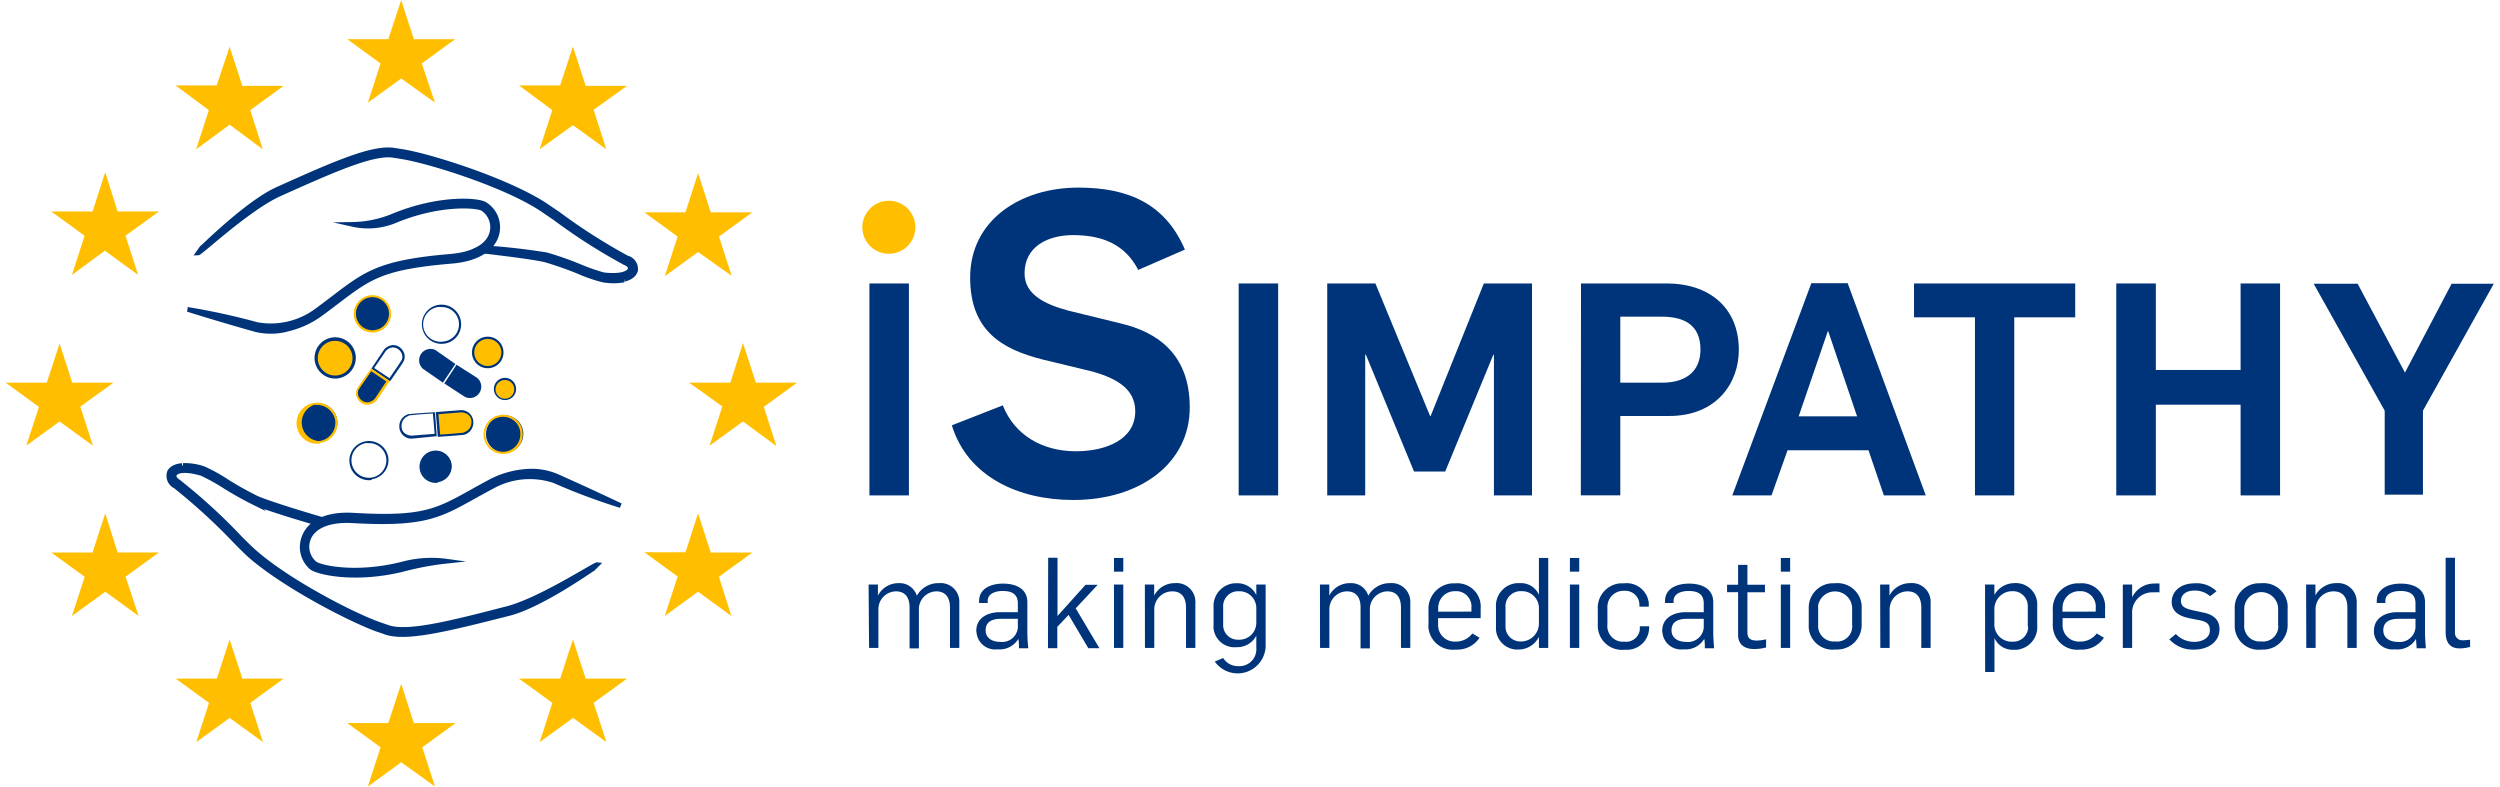 <svg xmlns="http://www.w3.org/2000/svg" width="267" height="84" viewBox="0 0 266.65 84.27">
  <defs>
    <style>
      .cls-1 {
        fill: #ffbf00;
      }

      .cls-2, .cls-3 {
        fill: #00347a;
      }

      .cls-3 {
        stroke: #00347a;
        stroke-miterlimit: 10;
        stroke-width: 0.5px;
      }
    </style>
  </defs>
  <g id="Layer_2" data-name="Layer 2">
    <g id="Layer_1-2" data-name="Layer 1">
      <g id="Group_153" data-name="Group 153">
        <g id="Group_159" data-name="Group 159">
          <g id="Group_153-2" data-name="Group 153-2">
            <path id="Path_209" data-name="Path 209" class="cls-1" d="M94.65,27.19a2.84,2.84,0,1,0-2.86-2.83,2.84,2.84,0,0,0,2.86,2.83"/>
          </g>
          <g id="Group_154" data-name="Group 154">
            <path id="Path_210" data-name="Path 210" class="cls-2" d="M92.46,62.63h1v1.18h0a2.48,2.48,0,0,1,2.25-1.33,1.93,1.93,0,0,1,1.92,1.35h0A2.62,2.62,0,0,1,100,62.48a2,2,0,0,1,2.18,1.86v5.08h-1V65.11c0-1.15-.52-1.75-1.48-1.75a1.91,1.91,0,0,0-1.85,2h0v4.11h-1V65.08c0-1.1-.5-1.72-1.47-1.72a1.91,1.91,0,0,0-1.87,1.94v4.12h-1Z"/>
            <path id="Path_211" data-name="Path 211" class="cls-2" d="M104,67.59c0-1.47,1.34-2,2.52-2h1.93v-.94c0-1-.65-1.33-1.62-1.33-.8,0-1.61.29-1.61,1.06v.23h-.92v-.2c0-1.38,1.3-1.88,2.57-1.88s2.6.47,2.6,2v3.28a16.08,16.08,0,0,0,.1,1.65h-1c0-.2,0-.78-.07-1h0a2.33,2.33,0,0,1-2.22,1.11,2,2,0,0,1-2.25-1.75A1.64,1.64,0,0,1,104,67.59Zm4.45-.65V66.3h-1.76c-.86,0-1.69.22-1.69,1.24,0,.82.7,1.23,1.53,1.23a1.69,1.69,0,0,0,1.91-1.43,1.33,1.33,0,0,0,0-.4Z"/>
            <path id="Path_212" data-name="Path 212" class="cls-2" d="M111.7,59.76h1V66l3-3.34H117l-2.35,2.52,2.54,4.27H116l-2.11-3.57-1.21,1.28v2.29h-1Z"/>
            <path id="Path_213" data-name="Path 213" class="cls-2" d="M118.75,59.78h1v1.47h-1Zm0,2.85h1v6.79h-1Z"/>
            <path id="Path_214" data-name="Path 214" class="cls-2" d="M122.06,62.63h1v1.18h0a2.47,2.47,0,0,1,2.23-1.33,2,2,0,0,1,2.18,1.89,1.45,1.45,0,0,1,0,.36v4.69h-1V65.11c0-1.2-.57-1.75-1.47-1.75a1.93,1.93,0,0,0-1.93,1.92.71.71,0,0,0,0,.14v4h-1Z"/>
            <path id="Path_215" data-name="Path 215" class="cls-2" d="M129.53,70.89l.92-.39a1.85,1.85,0,0,0,1.63.87A1.8,1.8,0,0,0,134,69.68a1.22,1.22,0,0,0,0-.27v-1.3a2.3,2.3,0,0,1-2.11,1.23,2.26,2.26,0,0,1-2.47-2,2.54,2.54,0,0,1,0-.39V65.09a2.44,2.44,0,0,1,2.27-2.6h.25A2.24,2.24,0,0,1,134,63.75V62.63h1v6.64a3,3,0,0,1-5.44,1.62ZM134,66.54V65.19a1.8,1.8,0,0,0-1.76-1.84h-.09a1.6,1.6,0,0,0-1.7,1.51.48.48,0,0,0,0,.17v1.91a1.56,1.56,0,0,0,1.53,1.6h.2A1.81,1.81,0,0,0,134,66.74a1.27,1.27,0,0,0,0-.2Z"/>
            <path id="Path_216" data-name="Path 216" class="cls-2" d="M140.82,62.63h1v1.18h0a2.47,2.47,0,0,1,2.24-1.33A1.91,1.91,0,0,1,146,63.83h0a2.6,2.6,0,0,1,2.32-1.35,2,2,0,0,1,2.18,1.86,1.4,1.4,0,0,1,0,.29v4.79h-1V65.11c0-1.15-.51-1.75-1.47-1.75a1.91,1.91,0,0,0-1.86,2v4.11h-1V65.08c0-1.1-.5-1.72-1.47-1.72a1.91,1.91,0,0,0-1.87,1.93v4.13h-1Z"/>
            <path id="Path_217" data-name="Path 217" class="cls-2" d="M152.45,66.84V65.4A2.73,2.73,0,0,1,155,62.5h.35a2.5,2.5,0,0,1,2.69,2.29,2.29,2.29,0,0,1,0,.37v1.07h-4.56v.7a1.76,1.76,0,0,0,1.69,1.81h.26a2.19,2.19,0,0,0,1.72-.87l.77.46a2.87,2.87,0,0,1-2.56,1.27,2.62,2.62,0,0,1-2.91-2.29A2.37,2.37,0,0,1,152.45,66.84Zm4.6-1.31v-.4a1.65,1.65,0,0,0-1.5-1.79h-.25a1.78,1.78,0,0,0-1.81,1.74v.46Z"/>
            <path id="Path_218" data-name="Path 218" class="cls-2" d="M159.68,67.17V65.09a2.43,2.43,0,0,1,2.24-2.61h.36a2.08,2.08,0,0,1,2,1.25h0V59.78h1v9.64h-1V68.23h0a2.43,2.43,0,0,1-2.12,1.36,2.3,2.3,0,0,1-2.48-2.11C159.68,67.38,159.67,67.28,159.68,67.17Zm4.6-.5V65.25a1.82,1.82,0,0,0-1.74-1.91h-.13a1.62,1.62,0,0,0-1.71,1.5,1,1,0,0,0,0,.17v2.13a1.59,1.59,0,0,0,1.58,1.59h.16a1.93,1.93,0,0,0,1.84-2v0Z"/>
            <path id="Path_219" data-name="Path 219" class="cls-2" d="M167.6,59.78h1v1.47h-1Zm0,2.85h1v6.79h-1Z"/>
            <path id="Path_220" data-name="Path 220" class="cls-2" d="M170.59,66.85V65.33A2.63,2.63,0,0,1,173,62.5h.39a2.39,2.39,0,0,1,2.66,2.07,2.83,2.83,0,0,1,0,.29V65h-1v-.23a1.51,1.51,0,0,0-1.54-1.47h-.15A1.72,1.72,0,0,0,171.62,65a1.13,1.13,0,0,0,0,.26v1.64a1.68,1.68,0,0,0,1.46,1.85h.34a1.48,1.48,0,0,0,1.67-1.28.86.86,0,0,0,0-.16V67.1h1v.15a2.37,2.37,0,0,1-2.36,2.37l-.3,0a2.59,2.59,0,0,1-2.83-2.33A2.94,2.94,0,0,1,170.59,66.85Z"/>
            <path id="Path_221" data-name="Path 221" class="cls-2" d="M177.49,67.59c0-1.47,1.34-2,2.52-2h1.93v-.94c0-1-.64-1.33-1.62-1.33-.8,0-1.61.29-1.61,1.06v.23h-.92v-.2c0-1.38,1.3-1.88,2.57-1.88s2.6.47,2.6,2v3.28c0,.38.06,1.38.1,1.65h-1c0-.2,0-.78-.07-1h0a2.33,2.33,0,0,1-2.22,1.11,2,2,0,0,1-2.25-1.75A1.79,1.79,0,0,1,177.49,67.59Zm4.45-.65V66.3h-1.75c-.87,0-1.7.22-1.7,1.24,0,.82.7,1.23,1.53,1.23a1.69,1.69,0,0,0,1.91-1.43,1.33,1.33,0,0,0,0-.4Z"/>
            <path id="Path_222" data-name="Path 222" class="cls-2" d="M185.62,68V63.45h-1.18v-.8h1.18V60.52h1v2.13h1.88v.81h-1.88v4.29c0,.67.35.88,1,.88a4.8,4.8,0,0,0,1-.13v.87a4.9,4.9,0,0,1-1.26.17C186.42,69.54,185.62,69.16,185.62,68Z"/>
            <path id="Path_223" data-name="Path 223" class="cls-2" d="M190.2,59.78h1v1.47h-1Zm0,2.85h1v6.79h-1Z"/>
            <path id="Path_224" data-name="Path 224" class="cls-2" d="M193.19,67V65.21a2.62,2.62,0,0,1,2.52-2.72h.3a2.6,2.6,0,0,1,2.85,2.33c0,.12,0,.24,0,.37v1.66a2.63,2.63,0,0,1-2.51,2.74h-.31a2.55,2.55,0,0,1-2.84-2.22A1.76,1.76,0,0,1,193.19,67Zm4.65-.07V65.1a1.84,1.84,0,0,0-3.64-.26,1.71,1.71,0,0,0,0,.32v1.78a1.67,1.67,0,0,0,1.55,1.79h.3a1.62,1.62,0,0,0,1.79-1.44,1.27,1.27,0,0,0,0-.39Z"/>
            <path id="Path_225" data-name="Path 225" class="cls-2" d="M200.84,62.63h1v1.18h0a2.48,2.48,0,0,1,2.23-1.33,2,2,0,0,1,2.18,1.89,2.16,2.16,0,0,1,0,.36v4.69h-1V65.11c0-1.2-.57-1.75-1.47-1.75a1.92,1.92,0,0,0-1.92,1.92v4.14h-1Z"/>
            <path id="Path_226" data-name="Path 226" class="cls-2" d="M212.08,62.63h1v1.11h0a2.44,2.44,0,0,1,2.13-1.26,2.29,2.29,0,0,1,2.46,2.11,1.5,1.5,0,0,1,0,.3V67a2.43,2.43,0,0,1-2.24,2.62h-.34a2.12,2.12,0,0,1-2-1.26h0V72h-1Zm4.58,4.44V64.93a1.59,1.59,0,0,0-1.57-1.59h-.17a1.92,1.92,0,0,0-1.84,2v1.49a1.84,1.84,0,0,0,1.75,1.92H215a1.6,1.6,0,0,0,1.7-1.49A1,1,0,0,0,216.66,67.07Z"/>
            <path id="Path_227" data-name="Path 227" class="cls-2" d="M219.34,66.84V65.4a2.73,2.73,0,0,1,2.56-2.9h.35a2.49,2.49,0,0,1,2.69,2.29,2.29,2.29,0,0,1,0,.37v1.07h-4.55v.7a1.74,1.74,0,0,0,1.68,1.81h.26a2.18,2.18,0,0,0,1.72-.87l.77.46a2.86,2.86,0,0,1-2.55,1.27,2.61,2.61,0,0,1-2.91-2.29A2.36,2.36,0,0,1,219.34,66.84Zm4.6-1.31v-.4a1.65,1.65,0,0,0-1.5-1.79h-.24a1.78,1.78,0,0,0-1.82,1.74v.46Z"/>
            <path id="Path_228" data-name="Path 228" class="cls-2" d="M226.84,62.63h1V64h0a2.63,2.63,0,0,1,2.43-1.48,4,4,0,0,1,.5,0v.95a3.18,3.18,0,0,0-.62,0,2.16,2.16,0,0,0-2.31,2,1.92,1.92,0,0,0,0,.24v3.71h-1Z"/>
            <path id="Path_229" data-name="Path 229" class="cls-2" d="M231.83,68.5l.69-.57a2.69,2.69,0,0,0,2,.84c.82,0,1.65-.42,1.65-1.22s-.47-1-1.4-1.15l-.78-.16c-1.18-.23-1.91-.77-1.91-1.74,0-1.18,1-2,2.44-2a3,3,0,0,1,2.36.85l-.69.53a2.41,2.41,0,0,0-1.73-.6c-.82,0-1.39.44-1.39,1.1s.55.86,1.47,1.05l1,.22c1,.21,1.66.75,1.66,1.75,0,1.48-1.37,2.2-2.68,2.2A3.39,3.39,0,0,1,231.83,68.5Z"/>
            <path id="Path_230" data-name="Path 230" class="cls-2" d="M238.83,67V65.21a2.63,2.63,0,0,1,2.52-2.72h.31a2.59,2.59,0,0,1,2.84,2.33,2.26,2.26,0,0,1,0,.37v1.66A2.63,2.63,0,0,1,242,69.6h-.3a2.56,2.56,0,0,1-2.85-2.22A2.61,2.61,0,0,1,238.83,67Zm4.65-.07V65.1a1.82,1.82,0,0,0-3.63.06v1.78a1.66,1.66,0,0,0,1.54,1.79h.31a1.63,1.63,0,0,0,1.79-1.44A1.7,1.7,0,0,0,243.48,66.9Z"/>
            <path id="Path_231" data-name="Path 231" class="cls-2" d="M246.48,62.63h1v1.18h0a2.49,2.49,0,0,1,2.23-1.33,2,2,0,0,1,2.19,1.89,2.17,2.17,0,0,1,0,.36v4.69h-1V65.11c0-1.2-.57-1.75-1.48-1.75a1.92,1.92,0,0,0-1.92,1.92v4.14h-1Z"/>
            <path id="Path_232" data-name="Path 232" class="cls-2" d="M253.75,67.59c0-1.47,1.34-2,2.52-2h1.93v-.94c0-1-.65-1.33-1.62-1.33-.8,0-1.61.29-1.61,1.06v.23h-.92v-.2c0-1.38,1.3-1.88,2.57-1.88s2.6.47,2.6,2v3.28c0,.38.06,1.38.1,1.65h-1c0-.2-.05-.78-.07-1h0A2.3,2.3,0,0,1,256,69.57a2,2,0,0,1-2.25-1.75A1.79,1.79,0,0,1,253.75,67.59Zm4.45-.65V66.3h-1.75c-.87,0-1.7.22-1.7,1.24,0,.82.7,1.23,1.53,1.23a1.69,1.69,0,0,0,1.91-1.43,1.33,1.33,0,0,0,0-.4Z"/>
            <path id="Path_233" data-name="Path 233" class="cls-2" d="M261.43,67.76v-8h1v8a.78.78,0,0,0,.71.84h.17a6.32,6.32,0,0,0,.74-.06v.77a4,4,0,0,1-1.08.16C261.69,69.5,261.43,68.54,261.43,67.76Z"/>
          </g>
          <g id="Group_158" data-name="Group 158">
            <path id="Path_234" data-name="Path 234" class="cls-1" d="M74.19,55l1.36,4.2H80l-3.57,2.6L77.76,66l-3.57-2.6L70.62,66,72,61.77l-3.57-2.6h4.41Z"/>
            <path id="Path_235" data-name="Path 235" class="cls-1" d="M79,36.75,80.38,41H84.8l-3.57,2.6,1.36,4.2L79,45.16l-3.58,2.59,1.37-4.2L73.23,41h4.42Z"/>
            <path id="Path_236" data-name="Path 236" class="cls-1" d="M74.19,18.55l1.36,4.2H80l-3.57,2.6,1.36,4.2L74.19,27l-3.57,2.6L72,25.35l-3.57-2.6h4.41Z"/>
            <path id="Path_237" data-name="Path 237" class="cls-1" d="M60.78,5l1.37,4.2h4.42L63,11.76,64.36,16l-3.58-2.59L57.21,16l1.36-4.2L55,9.15h4.41Z"/>
            <path id="Path_238" data-name="Path 238" class="cls-1" d="M42.38,0,41,4.2H36.6l3.57,2.6L38.81,11l3.57-2.59L46,11,44.59,6.8l3.57-2.6H43.74Z"/>
            <path id="Path_239" data-name="Path 239" class="cls-1" d="M24,5l1.36,4.2h4.42l-3.57,2.6L27.55,16,24,13.36,20.41,16l1.36-4.2L18.2,9.15h4.41Z"/>
            <path id="Path_240" data-name="Path 240" class="cls-1" d="M10.67,18.46,12,22.66h4.42l-3.58,2.6,1.36,4.2-3.57-2.6L7.1,29.46l1.36-4.2-3.57-2.6H9.31Z"/>
            <path id="Path_241" data-name="Path 241" class="cls-1" d="M4.41,41H0l3.57,2.6L2.21,47.75l3.57-2.59,3.57,2.59L8,43.56,11.56,41H7.14l-1.36-4.2Z"/>
            <path id="Path_242" data-name="Path 242" class="cls-1" d="M10.67,55,12,59.19h4.42l-3.57,2.6L14.25,66,10.68,63.4,7.1,66l1.37-4.2-3.58-2.6H9.31Z"/>
            <path id="Path_243" data-name="Path 243" class="cls-1" d="M24,68.51l1.36,4.2h4.42l-3.57,2.6,1.36,4.2L24,76.92l-3.57,2.59,1.36-4.2-3.57-2.6h4.41Z"/>
            <path id="Path_244" data-name="Path 244" class="cls-1" d="M41,77.47H36.6l3.57,2.6-1.36,4.2,3.57-2.6L46,84.27l-1.36-4.2,3.57-2.6H43.74l-1.36-4.2Z"/>
            <path id="Path_245" data-name="Path 245" class="cls-1" d="M60.78,68.51l1.37,4.2h4.42L63,75.31l1.37,4.2-3.58-2.59-3.57,2.59,1.36-4.2L55,72.71h4.42Z"/>
            <g id="Group_156" data-name="Group 156">
              <g id="Group_155" data-name="Group 155">
                <path id="Path_246" data-name="Path 246" class="cls-2" d="M92.55,30.37h4.23V53.08H92.55Z"/>
                <path id="Path_247" data-name="Path 247" class="cls-2" d="M101.38,45.57l5.46-2.14c1.23,3.14,4.18,4.92,7.82,4.92,3.28,0,6.37-1.28,6.37-4.28,0-2.41-2-3.5-4.46-4.23l-5.46-1.32c-4.32-1.09-7.77-3.05-7.77-8.78,0-6.1,5.32-9.64,11.6-9.64,5.41,0,9.32,1.77,11.41,6.64l-5,2.18c-1.41-2.73-3.82-3.73-7-3.73-2.63,0-5.18,1.19-5.18,4.1,0,2.27,2.18,3.32,4.73,4l5.55,1.36c3.87.91,7.42,3.23,7.42,9,0,6-5.33,9.92-12.47,9.92C108.52,53.58,103.06,51.07,101.38,45.57Z"/>
                <path id="Path_248" data-name="Path 248" class="cls-2" d="M132.11,30.37h4.23V53.08h-4.23Z"/>
                <path id="Path_249" data-name="Path 249" class="cls-2" d="M141.6,30.37h5.16l5.86,14.2h.06l5.7-14.2h5.16V53.08h-4.08V38h-.06l-5.16,12.52H150.9L145.74,38h-.07V53.08H141.6Z"/>
                <path id="Path_250" data-name="Path 250" class="cls-2" d="M168.79,30.37H178c4.4,0,7.7,2.48,7.7,7.13,0,3.48-2.32,7.07-7.48,7.07H173v8.5h-4.23ZM177.52,41c2.45,0,4.07-1.18,4.07-3.54,0-2.67-1.78-3.53-4.14-3.53H173V41Z"/>
                <path id="Path_251" data-name="Path 251" class="cls-2" d="M193.47,30.34h3.89l8.37,22.74h-4.49l-1.65-4.84h-8.67l-1.72,4.84H185Zm4.9,14.27-3.09-9.11h-.05l-3.12,9.11Z"/>
                <path id="Path_252" data-name="Path 252" class="cls-2" d="M211,34h-6.53V30.37h17.27V34h-6.53V53.08H211Z"/>
                <path id="Path_253" data-name="Path 253" class="cls-2" d="M226.14,30.37h4.24v9.27h9.08V30.37h4.23V53.08h-4.23V43.36h-9.08v9.72h-4.24Z"/>
                <path id="Path_254" data-name="Path 254" class="cls-2" d="M254.9,44l-7.61-13.6H252l5.07,9.52,5-9.52h4.52L259,44v9H254.9Z"/>
              </g>
            </g>
            <path id="Path_255" data-name="Path 255" class="cls-3" d="M30.05,35.31a7,7,0,0,1-3.28,0c-3.85-1.08-7.24-2.15-7.27-2.16h0a72.11,72.11,0,0,1,7.42,1.62,8.25,8.25,0,0,0,6.49-1.55c.68-.5,1.27-.95,1.82-1.37,3.39-2.58,4.94-3.76,12.45-4.39,2.48-.21,4.1-1.15,4.43-2.58a2.37,2.37,0,0,0-1-2.52c-.63-.37-4.71-.69-9.53,1.35a7.59,7.59,0,0,1-4.42.33h0a11.86,11.86,0,0,0,4.2-.84c5-2.1,9.25-1.79,10-1.31A2.89,2.89,0,0,1,52.65,25c-.18.8-1,2.68-4.93,3-7.34.62-8.75,1.69-12.16,4.28-.55.41-1.14.87-1.83,1.37A9.82,9.82,0,0,1,30,35.31"/>
            <path id="Path_256" data-name="Path 256" class="cls-3" d="M66.26,30A6.37,6.37,0,0,1,64,30a16.73,16.73,0,0,1-2.66-.92,36.67,36.67,0,0,0-3.52-1.23c-1.74-.42-7.33-1-7.38-1.05l.61-.27a69.17,69.17,0,0,1,6.9.77,34.68,34.68,0,0,1,3.59,1.26,20.31,20.31,0,0,0,2.52.88c2.06.24,2.75-.25,2.84-.58s-.16-.54-.55-.71a61.11,61.11,0,0,1-7.5-4.79l-1.47-1c-4-2.61-12-5.1-14.94-5.57l-.88-.14c-2.18-.36-6.6,1.62-12.2,4.13-3.34,1.5-8.47,6.31-8.73,6.32l.36-.51c.06,0,4.9-4.86,8.15-6.32,5.9-2.65,10.17-4.56,12.51-4.17l.88.14c2.84.45,11,3,15.16,5.66l1.48,1a61.47,61.47,0,0,0,7.4,4.73A1.23,1.23,0,0,1,67.49,29c-.06.2-.28.7-1.22.93"/>
            <path id="Path_257" data-name="Path 257" class="cls-1" d="M35.57,40.39a2,2,0,1,0-2.28-1.75,2,2,0,0,0,2.28,1.75h0"/>
            <path id="Path_258" data-name="Path 258" class="cls-2" d="M35.07,36.53a1.86,1.86,0,1,0,2.08,1.61h0a1.86,1.86,0,0,0-2.08-1.6m.53,4a2.21,2.21,0,1,1,1.9-2.48h0a2.22,2.22,0,0,1-1.91,2.48"/>
            <path id="Path_259" data-name="Path 259" class="cls-1" d="M51.85,39.33a1.57,1.57,0,1,0-.43-3.11,1.57,1.57,0,0,0,.43,3.11h0"/>
            <path id="Path_260" data-name="Path 260" class="cls-2" d="M51.46,36.33a1.45,1.45,0,1,0,1.64,1.25,1.45,1.45,0,0,0-1.64-1.25m.4,3.11a1.69,1.69,0,1,1,1.47-1.89,1.69,1.69,0,0,1-1.47,1.89"/>
            <path id="Path_261" data-name="Path 261" class="cls-1" d="M53.67,42.73a1.07,1.07,0,1,0-1.2-.92h0a1.06,1.06,0,0,0,1.2.92h0"/>
            <path id="Path_262" data-name="Path 262" class="cls-2" d="M53.41,40.72a1,1,0,1,0,1.07.83,1,1,0,0,0-1.07-.83h0m.27,2.13a1.19,1.19,0,1,1,1-1.33h0a1.18,1.18,0,0,1-1,1.33h0"/>
            <path id="Path_263" data-name="Path 263" class="cls-2" d="M39.53,35.5a1.9,1.9,0,1,0-2.12-1.64h0a1.9,1.9,0,0,0,2.12,1.64"/>
            <path id="Path_264" data-name="Path 264" class="cls-1" d="M39.06,31.86a1.77,1.77,0,1,0,2,1.53h0a1.78,1.78,0,0,0-2-1.53m.49,3.75a2,2,0,1,1,1.73-2.25,2,2,0,0,1-1.73,2.25"/>
            <path id="Path_265" data-name="Path 265" class="cls-2" d="M33.67,47.37a2.09,2.09,0,1,0-2.29-1.85v0a2.07,2.07,0,0,0,2.29,1.8"/>
            <path id="Path_266" data-name="Path 266" class="cls-1" d="M33.15,43.35a2,2,0,0,0,.42,3.91,2,2,0,0,0,1.75-2.17v0a2,2,0,0,0-2.16-1.7m.54,4.13A2.2,2.2,0,1,1,35.54,45v0a2.17,2.17,0,0,1-1.85,2.46"/>
            <path id="Path_267" data-name="Path 267" class="cls-2" d="M53.64,48.49a2,2,0,1,0-2.16-1.8s0,.05,0,.08a2,2,0,0,0,2.15,1.72"/>
            <path id="Path_268" data-name="Path 268" class="cls-1" d="M53.14,44.67a1.87,1.87,0,1,0,2,1.71.28.28,0,0,0,0-.09,1.83,1.83,0,0,0-2-1.62m.51,3.94a2.1,2.1,0,1,1,1.73-2.43.19.19,0,0,0,0,.08,2.07,2.07,0,0,1-1.74,2.35"/>
            <path id="Path_269" data-name="Path 269" class="cls-2" d="M46.5,32.88a1.87,1.87,0,1,0,.42,3.71,1.86,1.86,0,0,0,1.64-2.06v0a1.85,1.85,0,0,0-2.06-1.62M47,36.82a2.1,2.1,0,1,1,1.78-2.37v0A2.08,2.08,0,0,1,47,36.82"/>
            <path id="Path_270" data-name="Path 270" class="cls-2" d="M46.3,51.56a1.62,1.62,0,1,0-1.79-1.43v0a1.61,1.61,0,0,0,1.78,1.4"/>
            <path id="Path_271" data-name="Path 271" class="cls-2" d="M45.9,48.48a1.5,1.5,0,1,0,1.65,1.33v0a1.48,1.48,0,0,0-1.65-1.29m.42,3.2a1.73,1.73,0,1,1,1.46-2v0a1.72,1.72,0,0,1-1.46,1.94"/>
            <path id="Path_272" data-name="Path 272" class="cls-2" d="M38.72,47.46a1.87,1.87,0,1,0,2.06,1.65v0a1.86,1.86,0,0,0-2.06-1.62m.51,3.94A2.1,2.1,0,1,1,41,49v0a2.08,2.08,0,0,1-1.78,2.35"/>
            <path id="Path_273" data-name="Path 273" class="cls-2" d="M39.49,39.43l1.63,1.09c.51-.73,1.26-1.84,1.31-1.93l0,0,0,0a.9.9,0,0,0-.11-.91,1,1,0,0,0-.9-.45,1.19,1.19,0,0,0-.68.36Zm1.69,1.42-2-1.35,1.39-2.08a1.47,1.47,0,0,1,.83-.44,1.19,1.19,0,0,1,1.13.55,1.13,1.13,0,0,1,.12,1.16h0c-.08.17-.38.61-1.39,2.07Z"/>
            <path id="Path_274" data-name="Path 274" class="cls-1" d="M46.26,44.22l.19,2.4s2.81-.19,2.72-.22a1.23,1.23,0,0,0-.3-2.4Z"/>
            <path id="Path_275" data-name="Path 275" class="cls-2" d="M49.14,46.3v0a1.1,1.1,0,0,0,.77-1.12c0-.27-.12-.91-1.07-1l-2.47.2.18,2.17c.47,0,2.22-.16,2.54-.2h0m0,.24h0c-.37.05-2.58.2-2.67.21h-.12l-.21-2.65,2.72-.21a1.3,1.3,0,0,1,1.3,1.27,1.34,1.34,0,0,1-.95,1.36h-.07"/>
            <path id="Path_276" data-name="Path 276" class="cls-2" d="M48.31,39.08l-1.31,2s2.35,1.55,2.29,1.48a1.22,1.22,0,0,0,1.22-2.08Z"/>
            <path id="Path_277" data-name="Path 277" class="cls-2" d="M46.85,41l1.34-2S45.91,37.4,46,37.48a1.22,1.22,0,0,0-1.27,2.05Z"/>
            <path id="Path_278" data-name="Path 278" class="cls-2" d="M43.19,44.5v.06a1.1,1.1,0,0,0-.77,1.12c0,.27.11.91,1.07,1l2.47-.2-.18-2.17c-.47,0-2.22.16-2.54.2h0Zm3,2.24L43.48,47a1.31,1.31,0,0,1-1.3-1.27,1.34,1.34,0,0,1,1-1.36l.08,0c.37-.05,2.58-.2,2.67-.2H46Z"/>
            <path id="Path_279" data-name="Path 279" class="cls-2" d="M41,40.88l-1.81-1.23s-1.52,2.14-1.44,2.09a1.12,1.12,0,0,0,.66,1.44,1.14,1.14,0,0,0,1.25-.33Z"/>
            <path id="Path_280" data-name="Path 280" class="cls-1" d="M37.81,41.76l0,0a.85.85,0,0,0,.1.87,1,1,0,0,0,.94.47h0a1.27,1.27,0,0,0,.69-.37l1.25-1.86-1.61-1.09c-.53.75-1.32,1.87-1.37,2Zm1.11,1.6h0a1.22,1.22,0,0,1-1.17-.57,1.08,1.08,0,0,1-.1-1.12h0c.07-.16.39-.61,1.44-2.1l.07-.09,2,1.35-1.41,2.08a1.49,1.49,0,0,1-.84.44"/>
            <g id="Group_157" data-name="Group 157">
              <path id="Path_281" data-name="Path 281" class="cls-3" d="M55.79,50.5A6.93,6.93,0,0,1,59,51c3.65,1.62,6.87,3.16,6.89,3.17h0a66.77,66.77,0,0,1-7.11-2.66,8.27,8.27,0,0,0-6.65.62c-.74.39-1.4.76-2,1.09-3.72,2.08-5.42,3-12.94,2.58-2.49-.15-4.22.56-4.75,1.93a2.35,2.35,0,0,0,.68,2.64c.57.46,4.56,1.35,9.63,0a12,12,0,0,1,4.51-.24h0a30.54,30.54,0,0,0-4.37.79c-5.21,1.37-9.41.45-10.13-.13A2.9,2.9,0,0,1,32,57.49c.29-.77,1.4-2.52,5.3-2.29,7.36.43,8.9-.42,12.64-2.5.6-.34,1.26-.7,2-1.1a9.73,9.73,0,0,1,3.88-1.1"/>
              <path id="Path_282" data-name="Path 282" class="cls-3" d="M19,49.87a6.26,6.26,0,0,1,2.19.33,17,17,0,0,1,2.47,1.36,35.55,35.55,0,0,0,3.25,1.82c1.64.71,7,2.28,7.09,2.3l-.32.47c-.22-.06-5.32-1.54-7-2.26A34.78,34.78,0,0,1,23.32,52,21.27,21.27,0,0,0,21,50.73c-2-.58-2.76-.22-2.9.09s.06.56.42.8a61.08,61.08,0,0,1,6.56,6c.58.58,1,1,1.27,1.24,3.53,3.28,10.93,7.1,13.77,8.07l.84.29c2.08.73,6.77-.46,12.72-2,3.56-.9,9.43-4.75,9.69-4.72l-.44.44c-.06,0-5.66,4-9.11,4.82-6.28,1.59-10.81,2.74-13.05,2-.26-.1-.54-.19-.84-.29-2.72-.94-10.34-4.83-14-8.18-.24-.23-.7-.68-1.28-1.27a63.69,63.69,0,0,0-6.47-5.93,1.22,1.22,0,0,1-.63-1.5c.08-.19.4-.64,1.36-.71"/>
            </g>
          </g>
        </g>
      </g>
    </g>
  </g>
</svg>

